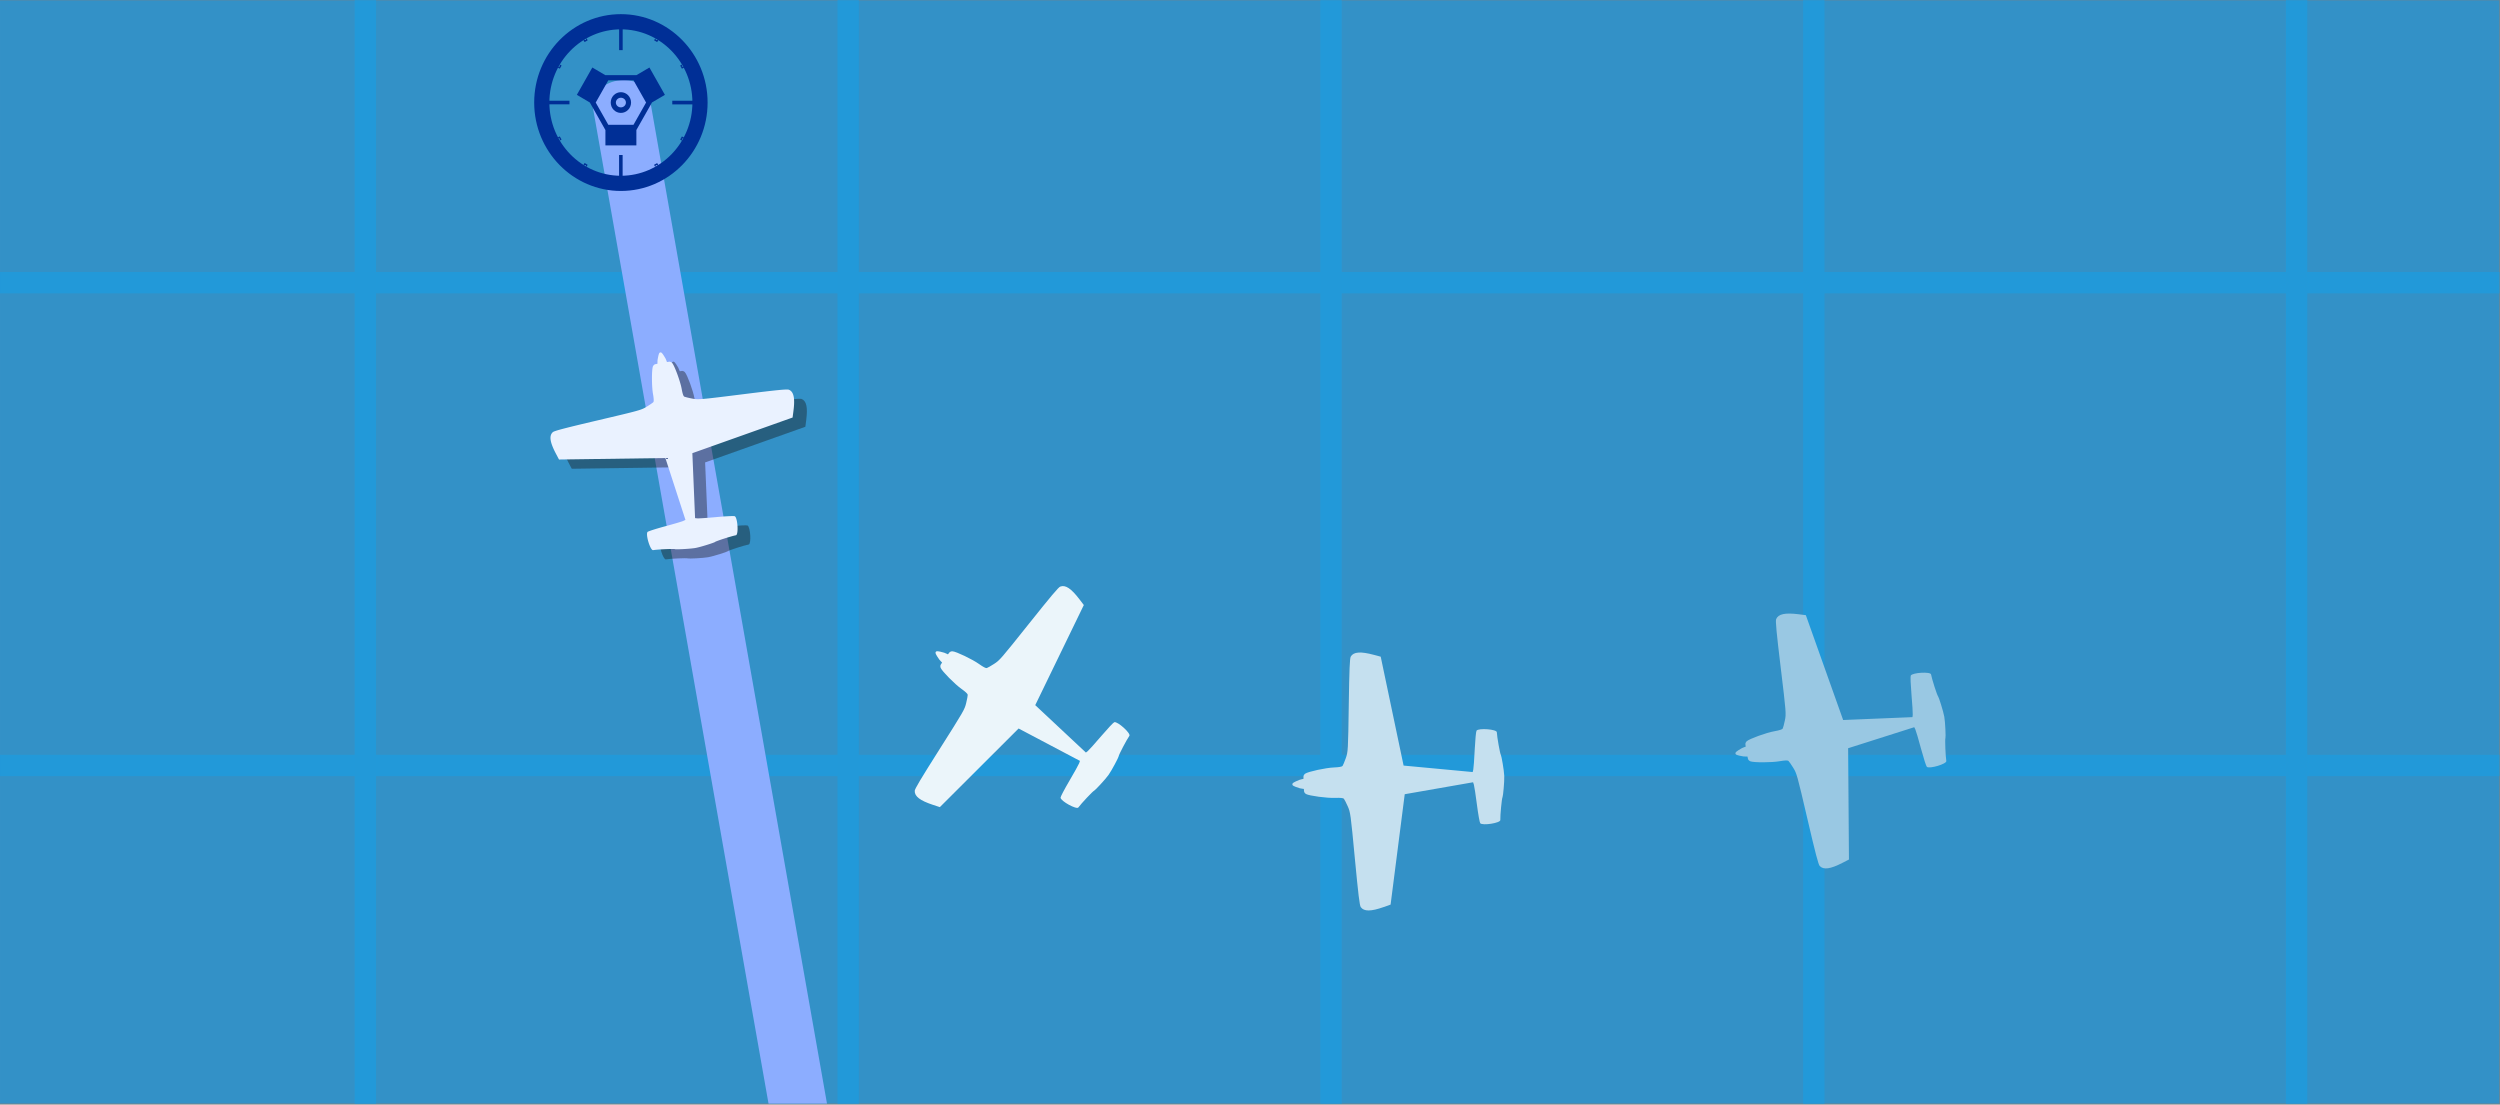 <svg viewBox="0 0 1152 509" xmlns="http://www.w3.org/2000/svg" fill-rule="evenodd" clip-rule="evenodd" stroke-linejoin="round" stroke-miterlimit="2"><rect x="0" y="0" width="1152" height="509" fill="#808080" stroke="none"/><defs/><path fill="#3391c7" d="M.006.118h1151.71v508.435H.006z"/><g fill="#2299d9"><path d="M163.44.118h9.84v508.435h-9.84z"/><path d="M1151.72 135.175v-9.84H.01v9.84h1151.71zM1151.72 357.655v-9.84H.01v9.84h1151.71z"/><path d="M385.92.118h9.84v508.435h-9.84zM608.4.118h9.84v508.435h-9.84zM830.88.118h9.84v508.435h-9.84zM1053.36.118h9.84v508.435h-9.84z"/></g><path d="M354.138 508.553l-80.95-459.088c-.974-5.524 4.09-11.041 11.301-12.312 7.212-1.272 13.857 2.181 14.831 7.705l81.762 463.695h-26.944z" fill="#8cadff"/><g fill="#002f96"><path d="M278.956 59.888l-7.152-12.631.009-.016-6.005-3.535 7.134-12.599 6.005 3.535.009-.016h14.304l.004.007 5.989-3.526 7.134 12.599-5.989 3.525.014.026-7.152 12.631h-.018v7.103h-14.267v-7.103h-.019zm1.35-22.878l-5.802 10.247 5.802 10.247h11.605l5.802-10.247-5.802-10.247h-11.605z"/><path d="M286.108 42.479c2.586 0 4.686 2.141 4.686 4.778 0 2.637-2.1 4.778-4.686 4.778s-4.685-2.141-4.685-4.778c0-2.637 2.099-4.778 4.685-4.778zm0 7c-1.24 0-2.314-.958-2.314-2.222s1.074-2.222 2.314-2.222 2.315.958 2.315 2.222-1.075 2.222-2.315 2.222z"/><path d="M286.108 6.519c22.051 0 39.953 18.254 39.953 40.738 0 22.484-17.902 40.738-39.953 40.738-22.05 0-39.953-18.254-39.953-40.738 0-22.484 17.903-40.738 39.953-40.738zm0 7c18.226 0 32.953 15.155 32.953 33.738s-14.727 33.738-32.953 33.738c-18.225 0-32.953-15.155-32.953-33.738s14.728-33.738 32.953-33.738z"/><path d="M285.287 7.909h1.643v15.195h-1.643zM247.507 46.408v1.676h14.902v-1.676h-14.902zM285.265 71.411h1.643v15.195h-1.643zM324.688 48.106V46.43h-14.902v1.676h14.902zM270.217 17.514l.591 1.043-1.423.838-.707-1.249 1.278.343.261-.975zm-1.987-3.51l-1.278-.342-.261.975-.591-1.043 1.423-.838.707 1.248zM257.791 29.613l.992.584-.822 1.451-1.195-.703 1.289-.346-.264-.986zm-3.503-2.062l-1.289.345.264.987-.991-.584.821-1.451 1.195.703zM252.988 66.599l1.289.345-1.194.703-.822-1.451.992-.584-.265.987zm3.768-3.049l1.194-.703.822 1.451-.991.584.264-.986-1.289-.346zM266.934 80.841l1.278-.342-.707 1.248-1.423-.838.59-1.043.262.975zm1.725-4.484l.707-1.249 1.423.838-.59 1.043-.262-.975-1.278.343zM305.505 79.877l.59 1.043-1.423.838-.707-1.249 1.278.343.262-.975zm-1.987-3.509l-1.279-.343-.261.975-.591-1.043 1.424-.838.707 1.249zM318.932 65.631l.992.584-.822 1.451-1.195-.703 1.289-.346-.264-.986zm-3.503-2.062l-1.289.345.264.987-.991-.584.821-1.451 1.195.703zM314.151 30.618l1.289.346-1.195.703-.822-1.451.992-.584-.264.986zm3.767-3.048l1.194-.703.822 1.451-.991.583.264-.986-1.289-.345zM302.258 18.5l1.278-.343-.707 1.249-1.423-.838.591-1.043.261.975zm1.726-4.485l.707-1.248 1.423.838-.591 1.043-.261-.975-1.278.342z"/></g><path d="M595.511 361.434c.021.537.41.839 3.44 1.796.358.113 1.872.309 1.872.309s.076.858.085 1.08c.017.429.43.993.917 1.266 1.51.844 9.682 1.93 13.42 1.781 2.32-.092 3.719.043 4.014.388.249.292 1.043 1.842 1.759 3.44 1.262 2.819 1.359 3.535 3.314 24.216 1.548 16.377 2.175 21.527 2.706 22.279 1.472 2.087 4.679 2.07 10.663-.055l3.088-1.096 6.512-50.862 31.498-5.506.366 1.109c.199.61.829 4.737 1.4 9.171.571 4.435 1.259 8.306 1.531 8.603 1.096 1.195 9.306-.106 9.252-1.465-.086-2.147.686-10.126 1.018-10.556.238-.308.903-7.165.798-9.793-.105-2.629-1.314-9.411-1.575-9.699-.366-.402-1.771-8.294-1.856-10.441-.055-1.36-8.342-2.002-9.339-.724-.248.318-.625 4.232-.841 8.698-.217 4.466-.516 8.629-.666 9.253l-.276 1.135-31.836-2.98-10.543-50.181-3.165-.847c-6.135-1.642-9.333-1.403-10.634.794-.469.793-.684 5.976-.923 22.425-.301 20.771-.341 21.492-1.375 24.403-.586 1.649-1.254 3.258-1.479 3.568-.267.368-1.65.614-3.97.707-3.738.149-11.797 1.883-13.236 2.845-.463.31-.83.906-.813 1.335.009.222 0 1.069 0 1.069s-1.493.316-1.84.457c-2.945 1.195-3.308 1.541-3.286 2.078z" fill="#c5e0ef" fill-rule="nonzero"/><path d="M431.207 300.395c-.312.438-.19.915 1.621 3.526.213.308 1.29 1.391 1.29 1.391s-.465.724-.594.905c-.249.35-.268 1.049-.05 1.563.678 1.592 6.474 7.454 9.521 9.625 1.891 1.347 2.914 2.31 2.936 2.764.018.383-.303 2.095-.715 3.796-.728 3.002-1.09 3.627-12.205 21.176-8.802 13.898-11.459 18.353-11.5 19.273-.114 2.551 2.432 4.502 8.465 6.485l3.112 1.023 36.288-36.228 28.276 14.929-.39 1.102c-.216.604-2.244 4.252-4.507 8.108-2.263 3.856-4.09 7.338-4.057 7.74.135 1.616 7.423 5.613 8.213 4.505 1.246-1.75 6.741-7.586 7.268-7.723.376-.097 5.099-5.112 6.626-7.255 1.526-2.142 4.723-8.245 4.692-8.632-.043-.543 3.678-7.643 4.924-9.392.79-1.109-5.369-6.691-6.94-6.29-.391.099-3.085 2.963-5.99 6.362-2.906 3.399-5.691 6.507-6.191 6.909l-.914.728-23.348-21.847 22.386-46.132-1.984-2.607c-3.846-5.054-6.521-6.823-8.894-5.883-.857.34-4.2 4.307-14.459 17.166-12.955 16.239-13.427 16.785-16.027 18.453-1.473.946-2.986 1.809-3.354 1.917-.436.127-1.681-.525-3.572-1.872-3.047-2.171-10.481-5.734-12.207-5.854-.556-.039-1.211.208-1.46.557-.129.181-.655.846-.655.846s-1.374-.664-1.735-.765c-3.059-.858-3.559-.807-3.87-.369z" fill="#ebf5fa" fill-rule="nonzero"/><path d="M799.687 347.242c.094.529.52.776 3.651 1.317.369.064 1.896.055 1.896.055s.191.84.229 1.059c.075.422.56.926 1.079 1.131 1.611.633 9.854.612 13.539-.038 2.286-.404 3.69-.457 4.029-.155.286.256 1.281 1.685 2.205 3.172 1.629 2.625 1.821 3.321 6.538 23.551 3.734 16.021 5.047 21.04 5.675 21.714 1.738 1.87 4.914 1.423 10.559-1.487l2.912-1.502-.38-51.275 30.472-9.688.512 1.05c.279.578 1.457 4.582 2.619 8.899 1.162 4.318 2.364 8.062 2.674 8.32 1.246 1.037 9.207-1.355 8.97-2.695-.373-2.116-.681-10.126-.409-10.597.195-.337-.068-7.221-.525-9.812-.457-2.59-2.566-9.149-2.864-9.399-.417-.349-2.869-7.981-3.242-10.097-.237-1.34-8.535-.863-9.351.537-.204.349-.051 4.278.335 8.733.385 4.454.648 8.62.583 9.258l-.121 1.162-31.948 1.325-17.189-48.31-3.25-.414c-6.3-.803-9.437-.136-10.431 2.216-.359.848.125 6.013 2.098 22.345 2.492 20.623 2.55 21.343 1.916 24.366-.358 1.714-.804 3.397-.986 3.735-.215.401-1.552.83-3.839 1.234-3.684.65-11.437 3.451-12.734 4.597-.417.37-.701 1.01-.626 1.432.038.219.144 1.06.144 1.06s-1.437.514-1.763.7c-2.757 1.58-3.07 1.972-2.977 2.501z" fill="#99c8e3" fill-rule="nonzero"/><g fill-rule="nonzero"><path d="M310.155 166.659c-.506.091-.742.492-1.26 3.431-.062.347-.054 1.777-.054 1.777s-.802.185-1.012.222c-.404.073-.886.531-1.081 1.019-.607 1.513-.589 9.241.031 12.69.385 2.141.436 3.456.146 3.776-.244.27-1.611 1.212-3.033 2.087-2.509 1.545-3.175 1.73-22.516 6.281-15.316 3.604-20.114 4.868-20.759 5.46-1.788 1.642-1.362 4.616 1.418 9.888l1.434 2.72 49.016-.688 9.251 28.502-1.005.486c-.552.266-4.38 1.396-8.508 2.514-4.128 1.117-7.707 2.267-7.954 2.559-.992 1.175 1.292 8.622 2.574 8.392 2.022-.364 9.679-.704 10.13-.452.321.18 6.902-.111 9.379-.556 2.477-.445 8.747-2.464 8.986-2.745.334-.393 7.631-2.741 9.653-3.105 1.281-.23.829-8.006-.51-8.762-.333-.188-4.089-.02-8.347.371-4.259.39-8.241.663-8.851.607l-1.111-.106-1.254-29.939 46.187-16.425.398-3.049c.769-5.911.133-8.847-2.115-9.764-.811-.33-5.748.156-21.361 2.112-19.716 2.469-20.404 2.527-23.294 1.953-1.638-.325-3.247-.732-3.57-.9-.383-.199-.793-1.45-1.178-3.591-.62-3.449-3.294-10.699-4.39-11.906-.353-.39-.964-.651-1.369-.579-.209.038-1.013.143-1.013.143s-.49-1.344-.669-1.648c-1.508-2.574-1.883-2.866-2.389-2.775z" fill="#151515" fill-opacity=".4"/><path d="M304.275 162.4c-.506.091-.743.492-1.261 3.431-.061.346-.053 1.777-.053 1.777s-.803.185-1.012.222c-.404.073-.886.531-1.082 1.019-.606 1.513-.588 9.24.032 12.69.384 2.141.435 3.456.146 3.776-.245.27-1.611 1.212-3.033 2.087-2.509 1.545-3.175 1.729-22.516 6.281-15.316 3.604-20.115 4.867-20.76 5.46-1.788 1.641-1.361 4.616 1.418 9.888l1.435 2.72 49.016-.688 9.25 28.502-1.004.486c-.552.266-4.38 1.396-8.508 2.513-4.128 1.118-7.708 2.268-7.954 2.56-.992 1.175 1.292 8.622 2.573 8.392 2.022-.364 9.68-.704 10.13-.452.322.18 6.903-.111 9.38-.556 2.476-.445 8.747-2.465 8.985-2.745.335-.393 7.632-2.741 9.654-3.105 1.281-.23.829-8.006-.51-8.762-.333-.188-4.089-.02-8.348.371-4.258.39-8.24.663-8.85.607l-1.111-.106-1.255-29.939 46.188-16.425.397-3.05c.77-5.91.134-8.847-2.114-9.763-.811-.33-5.749.156-21.362 2.111-19.715 2.469-20.403 2.528-23.293 1.954-1.638-.325-3.247-.733-3.57-.9-.383-.199-.793-1.45-1.178-3.591-.62-3.449-3.295-10.699-4.39-11.907-.353-.389-.965-.65-1.369-.578a39.49 39.49 0 01-1.013.142s-.491-1.344-.669-1.647c-1.509-2.575-1.883-2.866-2.389-2.775z" fill="#eaf2ff"/></g></svg>